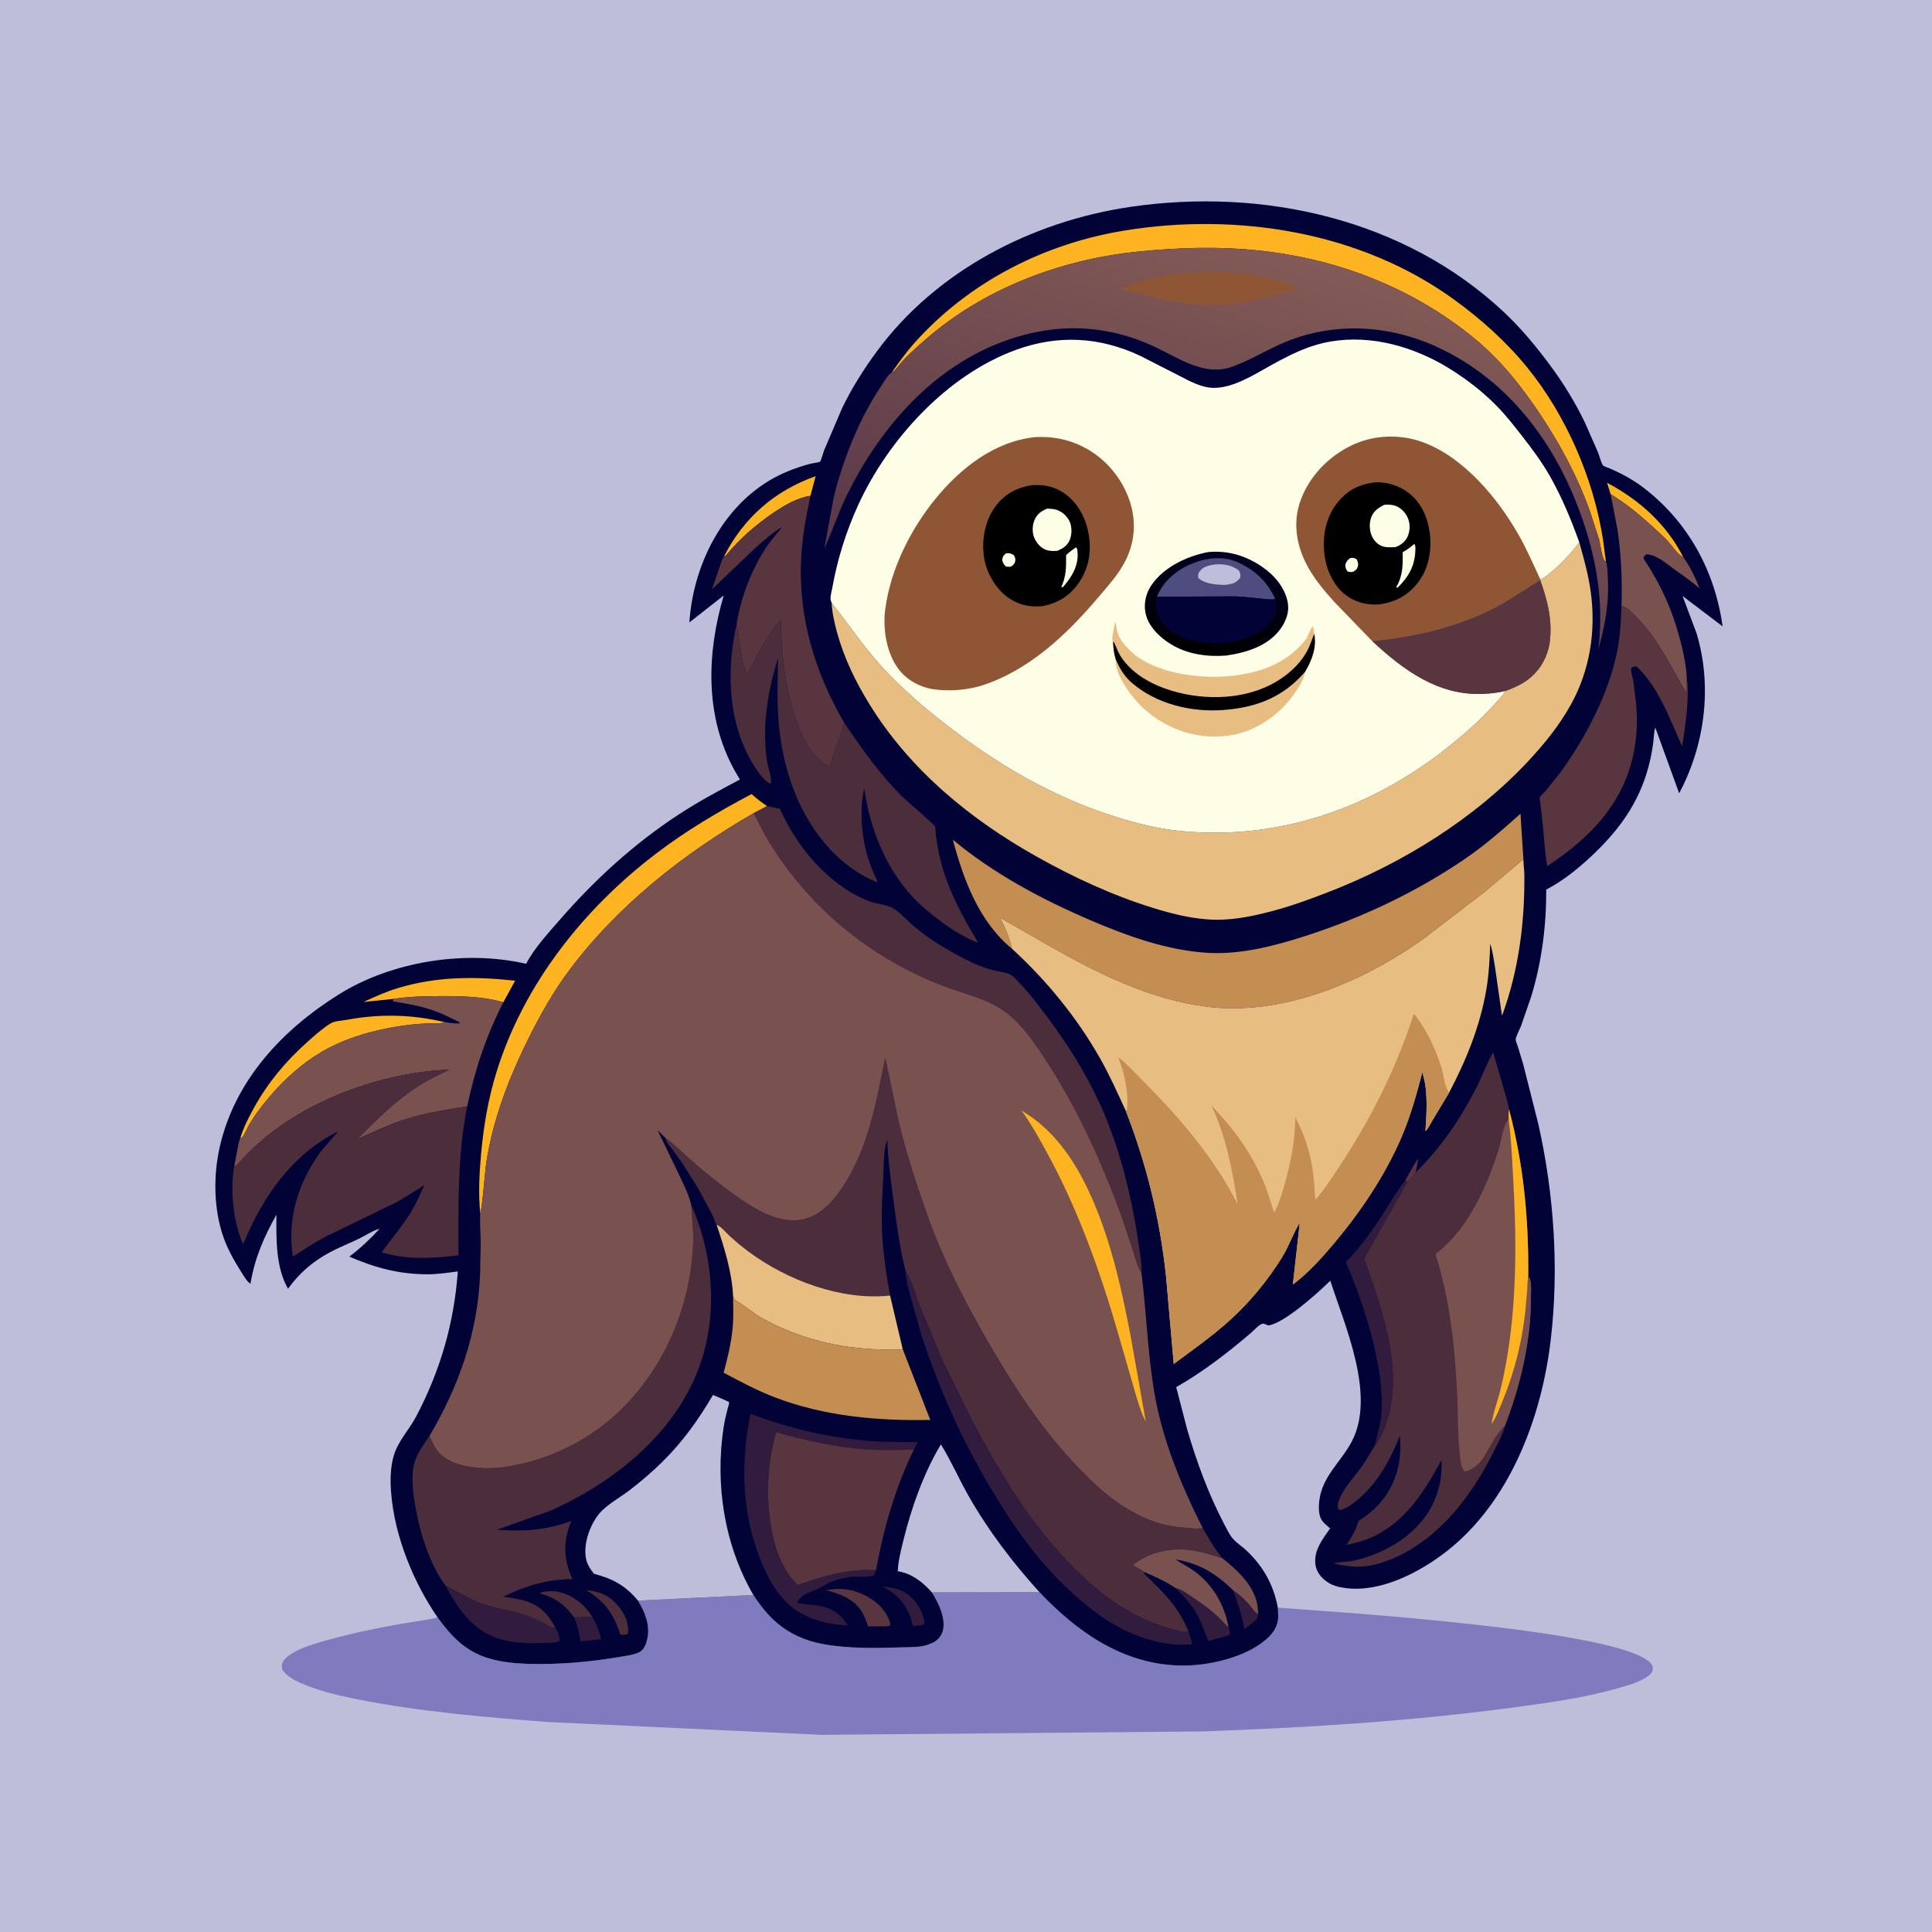 <svg version="1.1" xmlns="http://www.w3.org/2000/svg" style="display: block;" viewBox="0 0 2048 2048" width="1024" height="1024">
<defs>
	<linearGradient id="Gradient1" gradientUnits="userSpaceOnUse" x1="1265.79" y1="681.831" x2="1386.17" y2="274.237">
		<stop class="stop0" offset="0" stop-opacity="1" stop-color="rgb(89,56,72)"/>
		<stop class="stop1" offset="1" stop-opacity="1" stop-color="rgb(131,90,86)"/>
	</linearGradient>
	<linearGradient id="Gradient2" gradientUnits="userSpaceOnUse" x1="1278.79" y1="693.195" x2="1300.45" y2="586.686">
		<stop class="stop0" offset="0" stop-opacity="1" stop-color="rgb(0,0,0)"/>
		<stop class="stop1" offset="1" stop-opacity="1" stop-color="rgb(1,1,34)"/>
	</linearGradient>
</defs>
<path transform="translate(0,0)" fill="rgb(190,190,219)" d="M -0 -0 L 2048 0 L 2048 2048 L -0 2048 L -0 -0 z"/>
<path transform="translate(0,0)" fill="rgb(128,122,190)" d="M 1101.85 1687.75 C 1142.16 1730.27 1190.56 1764.22 1251.13 1765.54 C 1281.05 1766.19 1323.33 1756.7 1345.32 1734.89 C 1351.4 1728.85 1355.13 1721.45 1354.98 1712.84 L 1354.57 1704.18 C 1416.03 1708.71 1720.29 1727.91 1749.98 1763.31 C 1751.77 1765.45 1752.38 1767.34 1752.01 1770.11 C 1751.61 1773.14 1748.75 1775.51 1746.32 1777.22 C 1737.43 1783.45 1725.48 1786.6 1715.18 1789.55 C 1677.84 1800.26 1638.7 1805.42 1600.28 1810.51 C 1492.96 1824.74 1383.65 1831.5 1275.5 1835.37 L 870.5 1839.01 L 580.638 1825.39 C 513.456 1820.19 445.288 1814.49 379.138 1801.39 C 358.68 1797.34 337.663 1792.48 318.536 1783.98 C 311.385 1780.8 304.019 1776.87 299.554 1770.23 C 298.687 1768.95 298.668 1765.5 299.007 1764 C 300.433 1757.69 309.742 1752.15 315.189 1749.54 C 326.407 1744.16 339.062 1740.79 351.023 1737.49 C 375.544 1730.73 400.537 1725.67 425.58 1721.27 C 438.258 1719.04 451.433 1717.61 463.919 1714.59 C 478.526 1734.71 493.239 1750.31 517.562 1757.72 C 530.611 1761.7 544.401 1763.18 558 1763.68 C 590.402 1764.85 625.398 1761.83 657.317 1756.31 C 663.659 1755.21 673.032 1754.23 678.5 1750.9 C 683.042 1748.14 684.922 1742.55 686.071 1737.65 C 689.499 1723.05 683.752 1709.02 676.31 1696.74 L 798.608 1690.77 C 810.225 1708.54 822.82 1722.78 841.964 1732.62 C 851.296 1737.41 861.69 1740.79 872 1742.71 C 898.916 1747.72 928.897 1747.19 956.187 1746.25 C 964.696 1745.96 975.058 1746.41 983.147 1743.63 L 984.5 1743.13 L 989.056 1741.27 C 993.979 1738.78 998.176 1734.04 999.499 1728.62 C 1002.74 1715.3 994.837 1698.95 987.866 1688.04 L 1101.85 1687.75 z"/>
<path transform="translate(0,0)" fill="rgb(1,2,54)" d="M 463.919 1714.59 C 438.198 1677.37 418.32 1628.27 414.684 1583.12 C 413.612 1569.8 413.595 1555.86 417.441 1542.96 C 422.102 1527.31 433.758 1515.62 441.235 1501.39 C 466.721 1452.91 481.421 1402.41 485.289 1347.78 C 474.775 1349.16 464.156 1350.76 453.531 1350.79 C 423.572 1350.88 397.523 1343.91 370.32 1332.05 C 382.222 1323.07 392.13 1313.71 402.224 1302.77 L 401.296 1302.87 C 394.511 1304.78 386.663 1310.13 380.136 1313.27 C 369.99 1318.16 359.222 1322.35 349.346 1327.68 C 331.403 1337.38 317.246 1349.62 305.321 1366.12 C 292.162 1343.33 292.812 1313.01 293.045 1287.62 C 279.712 1311.41 269.91 1333.78 265.521 1360.82 C 261.586 1358.55 257.685 1351.4 255.261 1347.57 C 248.121 1336.3 241.315 1324.17 236.889 1311.55 C 226.406 1281.67 225.989 1246.21 233.016 1215.5 C 249.139 1145.03 299.127 1091.76 358.862 1054.31 C 415.214 1018.99 493.198 1006.73 557.748 1021.69 C 566.228 1005.22 581.105 989.162 593.264 975.187 C 630.412 932.493 671.734 894.655 719.195 863.561 C 740.289 849.742 762.071 838.118 784.316 826.318 L 778.259 815.929 C 746.96 758.541 749.209 692.184 767.213 631.158 L 730.772 659.815 C 735.036 594.366 770.806 527.072 832.878 500.56 C 841.53 496.864 850.94 493.618 860.073 491.349 C 861.314 491.04 868.601 490.054 869.159 489.535 C 870.414 488.369 872.797 479.343 873.587 477.303 L 892.732 432.499 C 902.925 411.479 915.325 391.774 929.138 372.951 C 992.189 287.029 1093.88 234.651 1198 219.342 C 1338.62 198.666 1488.61 231.833 1594.16 330.808 C 1612.35 347.864 1628.15 367.006 1643.01 386.977 C 1657.36 406.27 1669.81 426.542 1680.21 448.244 L 1694.12 479.886 C 1695.41 483.122 1697.25 490.927 1699.27 493.366 C 1700.1 494.377 1705.26 496.062 1706.68 496.676 C 1719.18 502.072 1730.88 508.384 1741.74 516.653 C 1789.36 552.896 1817.89 605.173 1826.03 663.984 L 1783.57 631.776 L 1798.22 670.731 C 1815.39 726.724 1807.49 789.426 1779.96 840.912 L 1754.7 771.237 C 1753.06 776.533 1753.11 783.132 1752.32 788.7 C 1750.77 799.657 1748.35 810.973 1744.94 821.5 C 1733.48 856.961 1712.74 883.534 1685.82 908.62 C 1671.94 921.555 1656 934.238 1639.09 942.981 C 1639.21 981.488 1634.3 1020.09 1622.94 1057 L 1612.26 1087.82 C 1610.91 1091.3 1606.9 1098.57 1606.7 1101.85 C 1606.59 1103.48 1608.32 1107.22 1608.87 1109 L 1614.52 1127.62 L 1630.75 1191.78 C 1647.33 1265.56 1652.67 1344.7 1643.91 1419.79 C 1634.31 1502.16 1600.91 1591.62 1533.77 1644.24 C 1505.38 1666.49 1463.62 1688.44 1426.3 1683.39 L 1424.5 1683.13 C 1417.84 1682.2 1412.02 1680.53 1406.45 1676.6 C 1400.57 1672.46 1395.86 1666.69 1394.6 1659.5 C 1391.92 1644.27 1401.8 1631.88 1409.95 1620.16 C 1406.14 1616.75 1401.24 1613.21 1399.55 1608.22 C 1397.74 1602.86 1397.81 1596.89 1398.43 1591.34 C 1401.41 1564.7 1421.71 1549.86 1433.21 1527.52 C 1458.39 1478.56 1425.82 1405.81 1410.16 1357.59 C 1396.9 1370.7 1361.08 1402.9 1344.5 1405.01 L 1339.5 1403.11 C 1336.04 1402.48 1329.25 1410.19 1326.57 1412.49 C 1302.12 1433.5 1274.86 1454.52 1246.82 1470.43 L 1258.41 1515.08 C 1268.33 1549.23 1281.07 1583.95 1297.64 1615.51 C 1300.36 1620.71 1303.42 1627.28 1307.39 1631.61 C 1311.56 1636.15 1317.07 1639.57 1321.55 1643.85 C 1339.42 1660.9 1349.96 1679.94 1354.57 1704.18 L 1354.98 1712.84 C 1355.13 1721.45 1351.4 1728.85 1345.32 1734.89 C 1323.33 1756.7 1281.05 1766.19 1251.13 1765.54 C 1190.56 1764.22 1142.16 1730.27 1101.85 1687.75 L 987.866 1688.04 C 994.837 1698.95 1002.74 1715.3 999.499 1728.62 C 998.176 1734.04 993.979 1738.78 989.056 1741.27 L 984.5 1743.13 L 983.147 1743.63 C 975.058 1746.41 964.696 1745.96 956.187 1746.25 C 928.897 1747.19 898.916 1747.72 872 1742.71 C 861.69 1740.79 851.296 1737.41 841.964 1732.62 C 822.82 1722.78 810.225 1708.54 798.608 1690.77 L 676.31 1696.74 C 683.752 1709.02 689.499 1723.05 686.071 1737.65 C 684.922 1742.55 683.042 1748.14 678.5 1750.9 C 673.032 1754.23 663.659 1755.21 657.317 1756.31 C 625.398 1761.83 590.402 1764.85 558 1763.68 C 544.401 1763.18 530.611 1761.7 517.562 1757.72 C 493.239 1750.31 478.526 1734.71 463.919 1714.59 z"/>
<path transform="translate(0,0)" fill="rgb(89,54,63)" d="M 1489.79 1251.24 C 1494.18 1243.2 1498 1235.4 1503.53 1228.02 L 1500.69 1242.93 C 1498.62 1246.65 1494.83 1250.15 1491.83 1253.16 L 1489.79 1251.24 z"/>
<path transform="translate(0,0)" fill="rgb(50,28,62)" d="M 1307.43 1685.95 C 1313.21 1689.61 1317.9 1694.28 1322.65 1699.15 C 1325.4 1701.97 1330.35 1709.96 1333.77 1710.85 L 1333.07 1715 C 1328.99 1719.99 1324.29 1723.1 1319.04 1726.73 C 1316.44 1712.1 1312.26 1699.92 1307.43 1685.95 z"/>
<path transform="translate(0,0)" fill="rgb(50,28,62)" d="M 627.818 1713.94 C 632.032 1720.97 635.442 1729.6 637.315 1737.6 L 615.5 1739.96 C 613.825 1731.15 612.25 1722.68 608.458 1714.48 L 627.818 1713.94 z"/>
<path transform="translate(0,0)" fill="rgb(50,28,62)" d="M 935.492 1681.59 L 946.206 1683.16 C 957.094 1685.1 966.298 1691.8 972.336 1700.93 C 976.061 1706.56 980.858 1715.04 979.5 1721.96 C 975.91 1723.27 971.652 1723.22 967.843 1723.57 L 965.16 1714.59 C 960.176 1699.55 949.315 1688.7 935.492 1681.59 z"/>
<path transform="translate(0,0)" fill="rgb(76,45,60)" d="M 620.869 1685.41 C 629.692 1686.45 637.392 1687.92 645 1692.96 C 653.684 1698.71 662.885 1710.29 664.956 1720.67 L 665.202 1722 C 665.926 1725.73 666.127 1728.28 665.5 1732.06 C 663.018 1733.1 660.074 1733.39 657.5 1732.59 C 650.678 1711.2 640.636 1696.71 620.869 1685.41 z"/>
<path transform="translate(0,0)" fill="rgb(76,45,60)" d="M 608.458 1714.48 C 600.298 1702.92 590.186 1694.58 576.472 1690.43 C 574.447 1689.81 573.87 1689.81 572.268 1688.36 C 578.281 1686.72 585.484 1686.07 591.636 1687.39 C 607.273 1690.75 619.413 1700.65 627.818 1713.94 L 608.458 1714.48 z"/>
<path transform="translate(0,0)" fill="rgb(254,179,32)" d="M 1707.32 523.816 L 1703.51 511.757 C 1737.9 529.961 1766.49 555.525 1784.34 590.635 C 1779.26 588.983 1771.48 577.311 1767.59 573.222 C 1762.53 567.903 1757.01 562.965 1751.59 558.015 C 1738.04 545.629 1723.05 533.272 1707.32 523.816 z"/>
<path transform="translate(0,0)" fill="rgb(50,28,62)" d="M 1245.94 1683.23 C 1252.32 1684.65 1257.69 1688.8 1263.07 1692.37 C 1275.9 1700.89 1288.87 1710.26 1298.98 1721.98 C 1300 1723.16 1301.02 1723.99 1302.31 1724.85 C 1303.19 1726.44 1303.36 1730.92 1303.66 1732.87 C 1296.34 1735.84 1288.33 1737.12 1280.79 1739.59 C 1276.32 1727.49 1272.1 1715.52 1264.85 1704.72 C 1259.48 1696.72 1252.66 1690.07 1245.94 1683.23 z"/>
<path transform="translate(0,0)" fill="rgb(89,54,63)" d="M 885.109 1684.42 C 892.471 1684.1 899.979 1684.78 907 1687.09 C 920.883 1691.66 934.437 1700.55 941.059 1713.98 C 942.569 1717.05 944.356 1720.19 943.257 1723.5 L 938.25 1723.97 L 920.235 1724.08 C 918.575 1718.98 916.581 1713.39 913.789 1708.8 C 905.394 1695 890.384 1689.44 875.572 1685.65 L 885.109 1684.42 z"/>
<path transform="translate(0,0)" fill="rgb(254,179,32)" d="M 767.577 589.614 C 788.615 548.446 821.218 520.25 864.593 504.749 L 859.146 525.507 C 845.036 527.836 832.212 535.235 820.5 543.144 C 801.889 555.712 783.351 571.637 769.216 589.23 L 767.577 589.614 z"/>
<path transform="translate(0,0)" fill="rgb(254,179,32)" d="M 416.718 1058.93 L 385.286 1062.16 C 397.189 1056.63 408.88 1051.34 421.477 1047.51 C 462.927 1034.92 503.533 1034.98 546.056 1039.57 L 533.551 1062.48 C 512.011 1056.26 489.541 1055.82 467.318 1055.89 C 450.397 1055.94 433.473 1056.3 416.718 1058.93 z"/>
<path transform="translate(0,0)" fill="rgb(50,28,62)" d="M 472.326 1680.91 L 473.378 1681.41 C 484.934 1686.88 495.354 1693.8 507.402 1698.57 C 525.006 1705.52 543.746 1706.84 561.216 1713.69 C 566.816 1715.89 572.387 1718.31 577.706 1721.12 C 581.187 1722.97 584.821 1726.26 588.913 1725.77 C 591.924 1730.01 592.818 1734.41 593.262 1739.5 L 592.254 1740.05 C 588.538 1741.6 582.934 1741.27 578.925 1741.47 C 562.067 1742.28 544.74 1742.2 528.5 1737 C 501.077 1728.21 485.137 1705.2 472.326 1680.91 z"/>
<path transform="translate(0,0)" fill="rgb(254,179,32)" d="M 254.674 1206.67 C 257.889 1195.5 263.566 1184.59 269.168 1174.44 C 283.998 1147.59 303.033 1124.78 325.898 1104.45 C 333.636 1097.57 341.772 1090.18 350.609 1084.78 C 354.68 1082.3 362.437 1081.99 367.193 1081.11 C 402.542 1074.56 435.794 1075.24 470.854 1083.39 L 469.62 1083.95 C 466.697 1085.18 462.223 1084.56 459.038 1084.59 L 443.116 1085.43 C 408.797 1088.53 371.605 1097.21 341.607 1114.64 C 320.447 1126.94 301.564 1144 285.718 1162.59 C 277.904 1171.76 270.529 1181.41 264.319 1191.75 C 262.524 1194.73 258.789 1203.89 256.481 1205.81 C 255.968 1206.24 255.277 1206.38 254.674 1206.67 z"/>
<path transform="translate(0,0)" fill="rgb(50,28,62)" d="M 1489.79 1251.24 L 1491.83 1253.16 L 1446.06 1334.18 C 1466.35 1390.76 1491.94 1461.71 1464.91 1520.21 C 1462.78 1524.83 1461.09 1528.69 1457.38 1532.3 L 1462.35 1512 C 1473.13 1464.4 1446.04 1382.06 1426.68 1338.01 C 1439.73 1324.37 1451.58 1308.77 1461.97 1293 C 1471.12 1279.12 1479.46 1264.24 1489.79 1251.24 z"/>
<path transform="translate(0,0)" fill="rgb(121,82,80)" d="M 1213.2 1666.5 L 1200.61 1659.04 C 1204.91 1655.79 1208.95 1653.19 1213.75 1650.71 C 1227.88 1643.41 1244.83 1641.18 1260.5 1642.95 C 1272.77 1644.34 1284.15 1647.85 1295.78 1651.84 C 1311.8 1664.27 1330.4 1681.83 1333.18 1703.07 L 1333.77 1710.85 C 1330.35 1709.96 1325.4 1701.97 1322.65 1699.15 C 1317.9 1694.28 1313.21 1689.61 1307.43 1685.95 C 1288.96 1668.11 1271.78 1657.31 1246.16 1653.04 C 1252.79 1657.65 1260.16 1661.11 1266.6 1665.89 C 1285.99 1680.29 1298.02 1701.4 1302.31 1724.85 C 1301.02 1723.99 1300 1723.16 1298.98 1721.98 C 1288.87 1710.26 1275.9 1700.89 1263.07 1692.37 C 1257.69 1688.8 1252.32 1684.65 1245.94 1683.23 C 1235.71 1676.42 1224.47 1671.31 1213.2 1666.5 z"/>
<path transform="translate(0,0)" fill="rgb(121,82,80)" d="M 1707.32 523.816 C 1723.05 533.272 1738.04 545.629 1751.59 558.015 C 1757.01 562.965 1762.53 567.903 1767.59 573.222 C 1771.48 577.311 1779.26 588.983 1784.34 590.635 C 1791.57 600.417 1797.07 612.412 1801.65 623.682 C 1793.13 616.292 1784.01 610.041 1774.85 603.5 C 1766.27 597.364 1756.43 588.218 1745.49 587.5 C 1743.18 589.275 1742.6 589.168 1742.16 592 C 1760.4 619.336 1772.61 646.282 1780.97 677.987 C 1784.57 691.608 1787.76 706.49 1788.08 720.615 L 1787.93 735.323 C 1771.48 707.283 1758.32 678.287 1735.21 654.587 C 1730.38 649.632 1725.59 644.285 1718.87 642.074 C 1719.73 614.565 1718.54 587.966 1714.49 560.707 L 1707.32 523.816 z"/>
<path transform="translate(0,0)" fill="rgb(50,28,62)" d="M 928.545 1664.48 L 926.784 1669.5 C 922.668 1672.47 906.808 1670.68 900.965 1671.63 C 890.344 1673.34 881.116 1675.73 871.944 1681.67 C 868.225 1684.08 864.377 1685.35 860.251 1686.88 C 854.805 1688.9 847.952 1692.48 845.476 1698 L 846.5 1699.78 L 865.932 1701.67 C 882.042 1704.6 889.742 1709.67 898.823 1723.2 C 877.81 1721.41 862.111 1718.53 844 1706.93 C 834.814 1701.05 827.132 1691.89 821.098 1682.87 C 812.99 1670.75 807.138 1656.86 802.355 1643.13 C 785.962 1596.06 785.901 1547.25 795.458 1498.72 C 837.217 1514.22 879.525 1524.52 924.075 1527.68 C 940.235 1528.82 956.698 1528.46 972.911 1528.68 L 968.747 1536.7 C 951.991 1537.03 935.177 1537.58 918.443 1536.39 C 885.593 1534.04 854.385 1527.11 822.776 1518.26 C 813.71 1550.56 811.802 1582.61 816.969 1615.81 C 819.42 1631.57 823.335 1647.09 831.243 1661.09 C 835.317 1668.3 839.616 1674.25 845.524 1680.07 C 871.841 1671.08 900.375 1662.25 928.545 1664.48 z"/>
<path transform="translate(0,0)" fill="rgb(50,28,62)" d="M 959.804 1346.8 L 960.386 1347.71 C 966.901 1358.25 970.426 1372.49 974.969 1384.16 L 999.322 1442.56 L 1030.04 1504.59 C 1059.98 1562.22 1094.82 1619.2 1141.44 1664.98 C 1171.57 1694.58 1204.6 1717.68 1246.18 1727.85 C 1249.96 1728.77 1256.28 1731.25 1259.79 1729.16 L 1264.02 1742.99 C 1255.66 1743.73 1246.96 1743.73 1238.63 1742.51 C 1197.54 1736.54 1165.32 1715.06 1135.31 1687.4 C 1100.52 1655.33 1074.65 1618.75 1050.64 1578.34 C 1020.1 1526.97 996.574 1474.83 977.666 1418.2 L 964.972 1373.67 C 962.784 1364.82 960.194 1355.93 959.804 1346.8 z"/>
<path transform="translate(0,0)" fill="rgb(254,179,32)" d="M 509.064 1286.03 C 506.986 1265.45 508.079 1244.33 509.931 1223.77 C 512.623 1193.88 517.426 1165.06 526.329 1136.35 C 555.222 1043.16 618.855 963.076 695.933 904.5 C 727.715 880.347 761.5 860.297 796.76 841.749 C 801.996 846.541 807.23 850.57 813.166 854.46 L 798.897 861.989 C 724.311 904.956 653.884 960.475 602.352 1030.02 C 586.043 1052.03 572.555 1076.13 560.36 1100.61 C 545.207 1131.03 532.206 1162.28 523.373 1195.16 C 519.96 1207.86 517.32 1220.54 515.332 1233.54 C 514.286 1240.38 510.944 1283.38 509.064 1286.03 z"/>
<path transform="translate(0,0)" fill="rgb(190,190,219)" d="M 987.866 1688.04 C 978.488 1677.5 967.325 1668.5 953.099 1665.81 L 951.703 1665.57 C 952.119 1654.54 955.097 1643.19 957.71 1632.5 C 966.088 1598.22 979.226 1561.43 997.388 1531.08 C 1008.22 1548.49 1016.64 1568.07 1026.86 1585.99 C 1047.88 1622.84 1073.45 1656.32 1101.85 1687.75 L 987.866 1688.04 z"/>
<path transform="translate(0,0)" fill="rgb(89,54,63)" d="M 767.577 589.614 L 769.216 589.23 C 783.351 571.637 801.889 555.712 820.5 543.144 C 832.212 535.235 845.036 527.836 859.146 525.507 C 854.477 547.42 850.401 569.016 849.249 591.457 C 846.027 654.242 863.681 712.608 895.136 766.583 L 879.391 813.253 L 876 811.073 C 873.898 809.727 871.906 808.396 870.055 806.702 C 855.772 793.633 848.629 777.279 842.633 759.296 C 831.318 725.358 828.831 692.974 827.458 657.465 C 811.964 674.696 802.928 695.201 791.698 715.117 C 784.73 697.07 784.592 680.291 780.803 661.717 C 785.532 632.823 796.277 604.369 812.458 579.905 C 817.4 572.433 823.61 565.537 829.258 558.578 C 818.822 564.506 809.578 572.928 800.626 580.854 L 754.909 624.5 L 764.884 594.84 C 765.614 592.812 766.251 591.333 767.577 589.614 z"/>
<path transform="translate(0,0)" fill="rgb(89,54,63)" d="M 1718.87 642.074 C 1725.59 644.285 1730.38 649.632 1735.21 654.587 C 1758.32 678.287 1771.48 707.283 1787.93 735.323 L 1788.08 720.615 C 1789.43 725.992 1789.02 731.812 1788.96 737.338 C 1788.74 755.336 1785.87 773.25 1783.11 790.997 C 1769.87 762.074 1758.69 728.922 1734.85 706.5 C 1731.82 706.254 1731.78 706.415 1729.21 708.104 C 1728.43 711.941 1730.53 717.304 1731.22 721.225 L 1734.2 744.125 C 1735.92 761.744 1735.39 780.13 1731.92 797.5 C 1720.99 852.173 1685.02 888.532 1640.13 918.123 C 1637.18 901.071 1636.64 883.527 1634.57 866.329 L 1632.69 850.537 C 1632.58 849.591 1631.87 846.397 1632.1 845.514 C 1632.42 844.248 1637.02 839.958 1638.08 838.759 L 1653.66 819.444 C 1680.73 782.248 1705.72 734.706 1714.5 689.278 C 1717.53 673.617 1718.24 657.962 1718.87 642.074 z"/>
<path transform="translate(0,0)" fill="rgb(196,141,81)" d="M 777.103 1373.87 C 778.047 1376.46 777.723 1377.23 780.185 1378.66 C 790.158 1384.45 798.835 1392.39 809 1397.96 C 847.295 1418.95 889.355 1429.35 932.959 1430.4 C 940.66 1430.59 949.263 1431.35 956.862 1430.02 L 986.127 1505.17 C 930.434 1506.39 873.4 1501.27 821 1481.11 C 802.185 1473.86 784.799 1464.56 767.068 1455.09 C 771.395 1439.34 775.102 1423.82 776.623 1407.5 C 777.661 1396.37 777.252 1385.04 777.103 1373.87 z"/>
<path transform="translate(0,0)" fill="rgb(254,179,32)" d="M 945.209 394.842 C 953.161 383.769 960.941 372.864 970.073 362.718 C 1027.87 298.508 1107.03 258.242 1192.01 244.392 C 1311.16 224.972 1441.98 245.456 1541.23 317.446 C 1569.81 338.18 1596.35 361.84 1618.7 389.257 C 1660.11 440.036 1689.21 507.283 1699.25 571.917 L 1702.27 594.858 L 1701.57 595.455 C 1697.99 591.563 1696.63 577.526 1694.97 571.5 L 1685.48 542.253 C 1671.87 504.197 1652.84 468.9 1630.19 435.519 C 1610.56 406.601 1589.41 380.375 1562.25 358.178 C 1500.47 307.687 1425.71 277.405 1346.69 267.006 C 1299.3 260.769 1250.94 261.954 1203.5 267.023 C 1122.69 275.657 1041.91 306.488 980.5 360.435 C 970.395 369.312 959.198 378.977 950.935 389.629 C 949.346 391.677 948.074 392.895 945.951 394.347 L 945.209 394.842 z"/>
<path transform="translate(0,0)" fill="rgb(89,54,63)" d="M 928.545 1664.48 C 900.375 1662.25 871.841 1671.08 845.524 1680.07 C 839.616 1674.25 835.317 1668.3 831.243 1661.09 C 823.335 1647.09 819.42 1631.57 816.969 1615.81 C 811.802 1582.61 813.71 1550.56 822.776 1518.26 C 854.385 1527.11 885.593 1534.04 918.443 1536.39 C 935.177 1537.58 951.991 1537.03 968.747 1536.7 C 948.786 1577.4 936.779 1620.07 928.545 1664.48 z"/>
<path transform="translate(0,0)" fill="rgb(121,82,80)" d="M 416.718 1058.93 C 433.473 1056.3 450.397 1055.94 467.318 1055.89 C 489.541 1055.82 512.011 1056.26 533.551 1062.48 C 515.659 1097.19 503.217 1134.53 495.274 1172.73 C 472.034 1176.56 448.929 1180.08 426.5 1187.52 C 410.151 1192.95 394.83 1200.44 379.1 1207.34 C 398.989 1186.74 419.716 1166.39 444 1150.92 C 454.245 1144.4 465.36 1139.25 476.195 1133.8 C 399.302 1136.99 309.997 1170.86 257.388 1228.17 L 249.492 1236.65 L 248.477 1235.31 L 252.61 1213.6 C 253.028 1210.96 253.608 1209.1 254.674 1206.67 C 255.277 1206.38 255.968 1206.24 256.481 1205.81 C 258.789 1203.89 262.524 1194.73 264.319 1191.75 C 270.529 1181.41 277.904 1171.76 285.718 1162.59 C 301.564 1144 320.447 1126.94 341.607 1114.64 C 371.605 1097.21 408.797 1088.53 443.116 1085.43 L 459.038 1084.59 C 462.223 1084.56 466.697 1085.18 469.62 1083.95 L 470.854 1083.39 C 476.532 1084.34 481.72 1085.2 487.5 1084.77 L 486.925 1083.5 C 477.996 1079.14 469.077 1074.52 459.679 1071.24 C 445.703 1066.36 431.089 1063.81 416.5 1061.52 L 416.718 1058.93 z"/>
<path transform="translate(0,0)" fill="rgb(76,45,60)" d="M 813.166 854.46 L 814.043 854.729 L 826.76 857.413 C 844.81 898.277 878.759 938.838 921.324 955.37 C 928.825 958.284 939.45 958.675 946.147 962.459 C 953.689 966.721 961.779 975.963 968.604 981.772 C 978.432 990.137 989.234 997.596 1000.33 1004.17 C 1015.38 1013.09 1031.67 1022.01 1048.38 1027.34 C 1055.28 1029.54 1064.09 1029.93 1070.48 1032.79 C 1074.42 1034.55 1079.39 1040.75 1082.47 1043.96 C 1093.23 1055.18 1102.43 1067.77 1111.7 1080.21 C 1133.17 1109.03 1151.63 1138.74 1166.52 1171.5 C 1187.35 1217.3 1199.83 1269.49 1207.01 1319.16 C 1208.43 1328.93 1210.58 1339.83 1210.05 1349.69 C 1205.34 1342.24 1203.31 1332.99 1200.67 1324.62 L 1188.52 1288.47 C 1167.74 1231.7 1142.93 1176.81 1110.04 1126 C 1098.61 1108.36 1085.94 1089.16 1069.61 1075.7 C 1048.88 1058.62 1021.9 1053.9 997.34 1044.18 C 921.274 1014.09 859.162 963.128 815.926 893.62 C 809.626 883.492 804.509 872.513 798.897 861.989 L 813.166 854.46 z"/>
<path transform="translate(0,0)" fill="rgb(190,190,219)" d="M 676.31 1696.74 C 662.976 1680.68 649.679 1673.59 629.768 1668.33 C 626.134 1663.95 622.921 1659.19 621.5 1653.59 C 617.277 1636.97 626.364 1612.38 638.77 1600.73 C 647.305 1592.72 658.018 1586.83 667.323 1579.73 C 679.505 1570.44 691.347 1560.26 702.251 1549.49 C 723.948 1528.06 740.416 1504.88 755.813 1478.7 C 757.75 1479.48 772.671 1485.84 772.825 1486.34 C 773.224 1487.64 771.657 1492 771.303 1493.37 C 769.636 1499.84 768.068 1506.37 767.066 1512.99 C 757.869 1573.7 767.68 1637.41 798.608 1690.77 L 676.31 1696.74 z"/>
<path transform="translate(0,0)" fill="rgb(76,45,60)" d="M 780.803 661.717 C 784.592 680.291 784.73 697.07 791.698 715.117 C 802.928 695.201 811.964 674.696 827.458 657.465 C 828.831 692.974 831.318 725.358 842.633 759.296 C 848.629 777.279 855.772 793.633 870.055 806.702 C 871.906 808.396 873.898 809.727 876 811.073 L 879.391 813.253 L 895.136 766.583 C 913.651 793.492 932.149 820.306 955.411 843.421 C 960.015 847.996 990.425 874.348 990.892 875.502 C 991.841 877.852 991.749 882.84 992.108 885.5 C 993.191 893.511 994.479 901.555 996.363 909.42 C 1004.36 942.806 1019.39 969.999 1036.82 999.159 C 1032.96 998.451 1029.01 996.169 1025.49 994.406 C 1015.9 989.6 1006.9 983.883 998.312 977.459 C 987.274 969.202 975.347 959.636 966.095 949.352 C 937.873 917.98 922.128 877.43 916.175 836.047 C 910.67 858.156 913.399 887.126 919.977 909 C 921.97 915.625 924.558 921.914 927.324 928.242 C 928.102 930.024 930.166 933.484 929.912 935.27 C 911.385 927.948 894.489 915.66 880.792 901.178 C 847.071 865.521 830.146 816.646 825.66 768.467 C 823.466 744.903 824.3 721.399 824.84 697.798 C 815.832 724.434 810.072 757.439 811.18 785.557 C 811.453 792.487 812.041 799.631 813.008 806.5 C 813.834 812.376 818.727 826.092 817 830.749 C 810.427 829.044 802.621 816.873 799.056 811.178 C 771.44 767.064 769.762 711.07 780.803 661.717 z"/>
<path transform="translate(0,0)" fill="rgb(76,45,60)" d="M 248.477 1235.31 L 249.492 1236.65 L 257.388 1228.17 C 309.997 1170.86 399.302 1136.99 476.195 1133.8 C 465.36 1139.25 454.245 1144.4 444 1150.92 C 419.716 1166.39 398.989 1186.74 379.1 1207.34 C 394.83 1200.44 410.151 1192.95 426.5 1187.52 C 448.929 1180.08 472.034 1176.56 495.274 1172.73 C 484.875 1224.37 485.937 1278.31 485.96 1330.76 C 459.362 1333.87 430.527 1335.71 404.642 1327.46 C 414.866 1313.1 426.739 1299.58 435.873 1284.5 C 441.27 1275.59 445.593 1265.83 449.709 1256.27 C 439.777 1262.53 430.042 1269.07 419.71 1274.68 L 345 1310.99 C 332.824 1317.32 321.959 1324.71 310.478 1332.17 C 304.107 1291.36 316.252 1253.34 340.225 1220.34 L 358.526 1199.26 C 309.012 1223.94 278.238 1269.08 257.77 1318.98 C 246.973 1295.12 243.891 1261.12 248.295 1235.4 L 248.477 1235.31 z"/>
<path transform="translate(0,0)" fill="rgb(76,45,60)" d="M 732.804 1277.51 C 756.726 1331.34 761.429 1396.13 740.279 1451.51 C 713.658 1521.21 649.724 1572.01 583.254 1601.48 L 526.823 1621.56 C 555.062 1623.66 578.781 1622.19 605.593 1612.3 C 596.925 1633.52 597.07 1651.9 606.333 1673.05 L 606.695 1673.82 C 579.575 1674.32 557.774 1680.73 533.364 1692.64 C 551.11 1694.68 569.023 1697.88 580.656 1712.96 C 583.756 1716.98 586.625 1721.24 588.913 1725.77 C 584.821 1726.26 581.187 1722.97 577.706 1721.12 C 572.387 1718.31 566.816 1715.89 561.216 1713.69 C 543.746 1706.84 525.006 1705.52 507.402 1698.57 C 495.354 1693.8 484.934 1686.88 473.378 1681.41 L 472.326 1680.91 C 455.364 1657.85 445.153 1624.96 440.316 1597 C 437.78 1582.34 435.13 1563.58 439.802 1549.09 C 442.917 1539.44 449.484 1530.4 455.258 1522.17 C 458.936 1530.64 462.139 1538.04 469.714 1543.91 C 485.571 1556.2 513.321 1557.87 532.604 1555.36 C 583.691 1548.72 632.006 1523.52 666.864 1485.5 C 708.829 1439.73 732.447 1379.53 734.804 1317.54 C 735.323 1303.87 733.341 1291.03 732.804 1277.51 z"/>
<path transform="translate(0,0)" fill="rgb(196,141,81)" d="M 1072.65 1005.61 C 1037.81 977.104 1021.27 932.405 1010.06 890.159 C 1053.25 926.16 1104.22 953.312 1155.67 975.38 C 1195.05 992.272 1237.97 1007.7 1281.08 1010.1 C 1315.89 1012.03 1352.66 1002.33 1385.49 991.641 C 1444.82 972.313 1501.75 945.433 1553.3 910.182 C 1574.05 895.993 1593.01 879.31 1611.77 862.626 L 1615.87 926.324 L 1614.7 911.017 L 1573.5 945.677 L 1509.63 994.631 C 1445.26 1040.85 1359.2 1077.52 1278.61 1067.05 C 1218.97 1059.3 1164.8 1032.37 1113 1003.08 L 1059.95 972.754 C 1065.76 983.715 1069.9 993.461 1072.65 1005.61 z"/>
<path transform="translate(0,0)" fill="url(#Gradient1)" d="M 945.209 394.842 L 945.951 394.347 C 948.074 392.895 949.346 391.677 950.935 389.629 C 959.198 378.977 970.395 369.312 980.5 360.435 C 1041.91 306.488 1122.69 275.657 1203.5 267.023 C 1250.94 261.954 1299.3 260.769 1346.69 267.006 C 1425.71 277.405 1500.47 307.687 1562.25 358.178 C 1589.41 380.375 1610.56 406.601 1630.19 435.519 C 1652.84 468.9 1671.87 504.197 1685.48 542.253 L 1694.97 571.5 C 1696.63 577.526 1697.99 591.563 1701.57 595.455 L 1702.27 594.858 C 1704.08 599.556 1703.94 605.676 1704.26 610.684 C 1706 637.688 1701.61 662.769 1694.21 688.549 C 1700.52 639.403 1692.51 592.421 1675.9 545.934 C 1648.68 469.782 1599.46 403.503 1524.99 368.565 C 1473.23 344.285 1414.54 340.74 1361.5 362.971 C 1342.47 370.946 1325.01 382.104 1305.5 388.942 C 1276.69 399.035 1249.96 379.872 1224.72 367.968 C 1172.68 343.431 1119.32 341.843 1065.4 361.302 C 988.848 388.931 933.299 453.006 897.943 524.387 C 888.735 542.978 882.548 562.787 873.787 581.447 L 883.996 526.188 C 894.174 485.445 911.322 442.724 934.973 407.853 C 937.651 403.904 941.153 397.267 945.209 394.842 z"/>
<path transform="translate(0,0)" fill="rgb(143,86,53)" d="M 1276.73 288.473 C 1310.87 287.187 1345.2 291.681 1376.52 305.647 L 1376.12 306.151 C 1346.42 314.009 1319.85 322.169 1288.82 323.896 C 1253.92 323.25 1220.69 314.567 1186.98 306.442 C 1216.1 293.341 1245.15 289.987 1276.73 288.473 z"/>
<path transform="translate(0,0)" fill="rgb(76,45,60)" d="M 1500.69 1242.93 C 1528.28 1215.34 1548.49 1185.75 1566.03 1150.93 C 1571.83 1139.4 1576.31 1126.56 1582.8 1115.51 L 1593.83 1153.63 C 1595.9 1160.93 1598.43 1168.36 1599.64 1175.86 C 1615.22 1234.99 1620.64 1293.2 1619.97 1354.27 L 1621.76 1355 L 1622.01 1356.79 L 1622.29 1357.72 C 1623.53 1362.62 1622.81 1369.65 1622.85 1374.79 C 1623.21 1420.53 1611.66 1469.35 1595.11 1511.75 C 1592.83 1520.9 1587.91 1529.56 1583.76 1538 C 1564.09 1578.1 1535.21 1618.3 1496.39 1641.84 C 1484.01 1649.35 1471.7 1654.83 1457.68 1658.47 C 1442.65 1662.37 1428.89 1660.95 1414.04 1657.36 C 1420.87 1655.3 1428 1655.89 1435 1654.34 C 1465.33 1647.63 1495.87 1630.65 1513.27 1604.18 C 1518.75 1595.84 1522.42 1587.05 1525.11 1577.5 L 1525.57 1575.92 C 1528.05 1567.02 1528.21 1556.75 1528.13 1547.53 C 1508.15 1584.68 1484.76 1621.15 1441.81 1634.14 L 1427.55 1637.77 C 1431.02 1632.15 1434.51 1626.31 1437.3 1620.33 C 1438.38 1617.99 1439.21 1614.02 1440.64 1612.1 C 1441.68 1610.7 1444.9 1609.11 1446.47 1607.98 C 1450.14 1605.34 1453.63 1602.53 1456.93 1599.44 C 1478.46 1579.24 1486.76 1551.05 1483.94 1522.1 C 1474.15 1545.66 1463.69 1566.52 1445.09 1584.45 C 1439.27 1590.07 1432.12 1596.28 1424.58 1599.42 C 1422.01 1600.49 1421.52 1600.95 1418.89 1600.1 C 1417.26 1596.33 1418.3 1592.76 1419.8 1589.13 C 1425.09 1576.31 1435.65 1565.68 1443.6 1554.44 C 1448.64 1547.3 1452.87 1539.77 1457.38 1532.3 C 1461.09 1528.69 1462.78 1524.83 1464.91 1520.21 C 1491.94 1461.71 1466.35 1390.76 1446.06 1334.18 L 1491.83 1253.16 C 1494.83 1250.15 1498.62 1246.65 1500.69 1242.93 z"/>
<path transform="translate(0,0)" fill="rgb(121,82,80)" d="M 1599.64 1175.86 C 1615.22 1234.99 1620.64 1293.2 1619.97 1354.27 L 1621.76 1355 L 1622.01 1356.79 L 1622.29 1357.72 C 1623.53 1362.62 1622.81 1369.65 1622.85 1374.79 C 1623.21 1420.53 1611.66 1469.35 1595.11 1511.75 C 1586.93 1518.43 1580.46 1531.87 1574.96 1541 L 1571.77 1546.14 C 1567.58 1552.36 1560.45 1558.41 1553 1559.82 C 1550.04 1557.93 1549 1553.26 1548.5 1549.89 C 1545.14 1527.17 1545.85 1503.61 1544.8 1480.69 C 1542.53 1430.99 1537.23 1377.5 1521.82 1330.04 C 1522.85 1328.42 1522.35 1328.92 1523.67 1327.82 C 1534.41 1318.88 1544.66 1308.27 1552.51 1296.67 C 1568.79 1272.61 1579.88 1246.53 1588.52 1218.89 C 1590.96 1211.05 1593.35 1191.66 1599.24 1186.75 C 1598.87 1183.06 1599.28 1179.54 1599.64 1175.86 z"/>
<path transform="translate(0,0)" fill="rgb(254,179,32)" d="M 1599.64 1175.86 C 1615.22 1234.99 1620.64 1293.2 1619.97 1354.27 C 1618.96 1358.49 1619.18 1363.17 1618.91 1367.5 L 1616.71 1391.87 C 1612.95 1423.91 1605.53 1453.68 1593.4 1483.57 C 1589.88 1492.24 1586.33 1501.93 1581.08 1509.7 C 1582.6 1498.51 1587 1486.92 1589.86 1475.92 C 1593.53 1461.83 1596.22 1447.37 1598.5 1432.99 C 1608.03 1372.89 1607.45 1309.62 1604.03 1249 C 1602.86 1228.27 1602 1207.35 1599.24 1186.75 C 1598.87 1183.06 1599.28 1179.54 1599.64 1175.86 z"/>
<path transform="translate(0,0)" fill="rgb(76,45,60)" d="M 705.206 1206.13 C 715.275 1213.37 724.067 1222.31 733.351 1230.5 C 747.967 1243.4 763.089 1255.55 779 1266.82 C 799.086 1281.03 824.324 1297.44 850.071 1292.84 C 868.789 1289.5 883.109 1273.62 893.158 1258.47 C 920.431 1217.37 928.66 1168.53 938.441 1121.23 L 952.423 1188.13 C 960.469 1221.82 971.435 1255.46 983.035 1288.1 C 999.151 1333.44 1020.9 1376.24 1044.78 1417.91 C 1073.52 1468.08 1104.94 1516.91 1145.61 1558.35 C 1159.81 1572.83 1174.72 1586.94 1192.08 1597.59 C 1214.01 1611.04 1231.4 1617.67 1257.06 1619.49 C 1262.49 1619.87 1269.56 1620.98 1274.85 1619.75 C 1281.41 1630.84 1287.5 1641.9 1295.78 1651.84 C 1284.15 1647.85 1272.77 1644.34 1260.5 1642.95 C 1244.83 1641.18 1227.88 1643.41 1213.75 1650.71 C 1208.95 1653.19 1204.91 1655.79 1200.61 1659.04 L 1213.2 1666.5 L 1212.76 1668.15 C 1232.76 1687.48 1249.11 1702.87 1259.79 1729.16 C 1256.28 1731.25 1249.96 1728.77 1246.18 1727.85 C 1204.6 1717.68 1171.57 1694.58 1141.44 1664.98 C 1094.82 1619.2 1059.98 1562.22 1030.04 1504.59 L 999.322 1442.56 L 974.969 1384.16 C 970.426 1372.49 966.901 1358.25 960.386 1347.71 L 959.804 1346.8 C 954.08 1324.14 951.04 1301.62 947.965 1278.5 C 944.833 1254.94 941.372 1231.58 940.532 1207.79 C 936.478 1219.08 937.009 1232.38 936.395 1244.28 C 935.33 1264.92 934.108 1285.56 935.037 1306.24 C 936.048 1328.72 939.554 1351.25 943.483 1373.38 L 956.862 1430.02 C 949.263 1431.35 940.66 1430.59 932.959 1430.4 C 889.355 1429.35 847.295 1418.95 809 1397.96 C 798.835 1392.39 790.158 1384.45 780.185 1378.66 C 777.723 1377.23 778.047 1376.46 777.103 1373.87 C 776.107 1349.06 767.624 1321.73 759.658 1298.35 C 757.899 1295.96 756.751 1291.22 755.362 1288.35 L 740.529 1260.51 L 723.054 1232.73 L 712.836 1218.5 C 709.555 1214.25 706.557 1211.55 705.206 1206.13 z"/>
<path transform="translate(0,0)" fill="rgb(231,189,130)" d="M 759.658 1298.35 L 760.694 1298.78 C 765.117 1301.1 769.384 1306.42 773.08 1309.85 C 779.544 1315.85 786.423 1321.57 793.5 1326.82 C 834.432 1357.2 891.809 1378.85 943.483 1373.38 L 956.862 1430.02 C 949.263 1431.35 940.66 1430.59 932.959 1430.4 C 889.355 1429.35 847.295 1418.95 809 1397.96 C 798.835 1392.39 790.158 1384.45 780.185 1378.66 C 777.723 1377.23 778.047 1376.46 777.103 1373.87 C 776.107 1349.06 767.624 1321.73 759.658 1298.35 z"/>
<path transform="translate(0,0)" fill="rgb(231,189,130)" d="M 1632.87 614.394 C 1637.1 612.635 1640.34 609.637 1643.86 606.788 C 1655.3 597.519 1665.22 586.549 1674.08 574.823 C 1679.01 592.063 1683.76 609.395 1686.23 627.191 C 1691.93 668.425 1685.49 710.234 1665.28 746.775 C 1653.18 768.671 1637.32 788.283 1620.31 806.522 C 1562.51 868.463 1485.66 915.784 1407 946.076 C 1390.3 952.507 1373.33 958.83 1356.09 963.695 C 1334.32 969.843 1311.58 975.188 1288.84 974.959 C 1266.3 974.732 1243.32 968.977 1221.91 962.332 C 1179.14 949.051 1137.68 929.858 1098.68 907.923 C 1028.28 868.34 964.899 816.346 921.964 747 C 907.092 722.98 894.912 697.989 887.369 670.719 C 884.531 660.458 882.107 649.579 881.544 638.933 C 901.184 663.811 917.933 689.282 939.97 712.362 C 962.327 735.778 986.074 755.456 1011.82 774.925 C 1062.03 812.894 1115.5 843.658 1175.46 863.539 C 1198.37 871.136 1222.25 877.58 1246.28 880.34 C 1351.37 892.41 1452.11 857.868 1534.18 792.59 C 1551.78 778.595 1568.65 763.824 1583.71 747.102 C 1587.77 742.6 1592.83 737.662 1595.89 732.441 C 1605.45 728.862 1614.56 724.91 1622.42 718.196 C 1634.5 707.874 1641.78 693.183 1643.15 677.352 C 1645.11 654.564 1640.1 636.109 1632.7 614.901 L 1632.87 614.394 z"/>
<path transform="translate(0,0)" fill="rgb(231,189,130)" d="M 1072.65 1005.61 C 1069.9 993.461 1065.76 983.715 1059.95 972.754 L 1113 1003.08 C 1164.8 1032.37 1218.97 1059.3 1278.61 1067.05 C 1359.2 1077.52 1445.26 1040.85 1509.63 994.631 L 1573.5 945.677 L 1614.7 911.017 L 1615.87 926.324 C 1616.44 977.127 1610.07 1027.84 1592.56 1075.8 L 1592.08 1076.15 L 1585.02 1026.89 C 1583.57 1017.99 1582.42 1008.93 1579.72 1000.31 C 1579.09 1016.43 1578.35 1032.57 1575.66 1048.5 C 1569.09 1087.41 1554.52 1123.29 1536.24 1158.04 L 1518.8 1187.05 C 1516.54 1190.75 1514.1 1196.3 1511 1199.09 C 1512.2 1180.96 1513.79 1159.13 1509.02 1141.5 L 1507.76 1136.57 C 1501.65 1159.89 1495.32 1182.88 1485.79 1205.1 C 1468.2 1246.15 1442.49 1284.3 1413.83 1318.37 C 1401.18 1333.4 1386.36 1349.87 1370.49 1361.65 L 1377.83 1296.07 C 1370.63 1307.74 1366.4 1320.96 1359.09 1332.71 C 1343.74 1357.38 1325.17 1380.04 1303.64 1399.54 C 1284.83 1416.59 1264.5 1430.73 1244.22 1445.86 L 1235.98 1352.36 C 1229.51 1291.91 1215.54 1234.52 1193.53 1177.9 C 1184.77 1158.9 1176.34 1139.94 1166 1121.72 C 1141.41 1078.33 1109.33 1039.24 1072.65 1005.61 z"/>
<path transform="translate(0,0)" fill="rgb(196,141,81)" d="M 1193.53 1177.9 L 1194.56 1176.35 C 1196.61 1157.61 1192.09 1138.09 1185.4 1120.75 C 1195.11 1128.09 1203.87 1138.04 1212.47 1146.67 C 1250.87 1185.23 1287.06 1227.52 1311.87 1276.22 C 1306.55 1241.26 1299.56 1203.9 1284.13 1171.79 C 1308.6 1197.47 1327.6 1223.22 1340.93 1256.43 C 1344.79 1266.05 1347.4 1275.94 1350.75 1285.71 C 1356.2 1274.82 1360.09 1261.8 1363.25 1250 C 1369.01 1228.49 1372.97 1206.76 1372.99 1184.46 C 1388.46 1212.72 1393.03 1240.17 1394.14 1271.97 C 1403.62 1261.53 1411.58 1248.91 1419.36 1237.16 C 1452.39 1187.32 1480.52 1132.12 1498.45 1075.06 C 1500.48 1075.84 1504.61 1082.38 1505.92 1084.32 C 1516.02 1099.26 1522.81 1115.58 1528.29 1132.71 C 1530.49 1139.57 1531.27 1151.16 1535.28 1156.77 L 1536.24 1158.04 L 1518.8 1187.05 C 1516.54 1190.75 1514.1 1196.3 1511 1199.09 C 1512.2 1180.96 1513.79 1159.13 1509.02 1141.5 L 1507.76 1136.57 C 1501.65 1159.89 1495.32 1182.88 1485.79 1205.1 C 1468.2 1246.15 1442.49 1284.3 1413.83 1318.37 C 1401.18 1333.4 1386.36 1349.87 1370.49 1361.65 L 1377.83 1296.07 C 1370.63 1307.74 1366.4 1320.96 1359.09 1332.71 C 1343.74 1357.38 1325.17 1380.04 1303.64 1399.54 C 1284.83 1416.59 1264.5 1430.73 1244.22 1445.86 L 1235.98 1352.36 C 1229.51 1291.91 1215.54 1234.52 1193.53 1177.9 z"/>
<path transform="translate(0,0)" fill="rgb(121,82,80)" d="M 509.064 1286.03 C 510.944 1283.38 514.286 1240.38 515.332 1233.54 C 517.32 1220.54 519.96 1207.86 523.373 1195.16 C 532.206 1162.28 545.207 1131.03 560.36 1100.61 C 572.555 1076.13 586.043 1052.03 602.352 1030.02 C 653.884 960.475 724.311 904.956 798.897 861.989 C 804.509 872.513 809.626 883.492 815.926 893.62 C 859.162 963.128 921.274 1014.09 997.34 1044.18 C 1021.9 1053.9 1048.88 1058.62 1069.61 1075.7 C 1085.94 1089.16 1098.61 1108.36 1110.04 1126 C 1142.93 1176.81 1167.74 1231.7 1188.52 1288.47 L 1200.67 1324.62 C 1203.31 1332.99 1205.34 1342.24 1210.05 1349.69 C 1215.2 1391.24 1216.55 1433.23 1223.37 1474.6 C 1231.72 1525.25 1251.96 1574.17 1274.85 1619.75 C 1269.56 1620.98 1262.49 1619.87 1257.06 1619.49 C 1231.4 1617.67 1214.01 1611.04 1192.08 1597.59 C 1174.72 1586.94 1159.81 1572.83 1145.61 1558.35 C 1104.94 1516.91 1073.52 1468.08 1044.78 1417.91 C 1020.9 1376.24 999.151 1333.44 983.035 1288.1 C 971.435 1255.46 960.469 1221.82 952.423 1188.13 L 938.441 1121.23 C 928.66 1168.53 920.431 1217.37 893.158 1258.47 C 883.109 1273.62 868.789 1289.5 850.071 1292.84 C 824.324 1297.44 799.086 1281.03 779 1266.82 C 763.089 1255.55 747.967 1243.4 733.351 1230.5 C 724.067 1222.31 715.275 1213.37 705.206 1206.13 L 697.068 1198.08 L 720.469 1246.6 C 725.199 1256.57 730.221 1266.73 732.804 1277.51 C 733.341 1291.03 735.323 1303.87 734.804 1317.54 C 732.447 1379.53 708.829 1439.73 666.864 1485.5 C 632.006 1523.52 583.691 1548.72 532.604 1555.36 C 513.321 1557.87 485.571 1556.2 469.714 1543.91 C 462.139 1538.04 458.936 1530.64 455.258 1522.17 C 486.873 1468.46 506.617 1412.22 508.955 1349.6 L 509.599 1315.88 C 509.437 1306.62 508.588 1297.14 508.976 1287.89 L 509.064 1286.03 z"/>
<path transform="translate(0,0)" fill="rgb(254,179,32)" d="M 1082.78 1177.1 L 1094.22 1184.64 C 1124.4 1206.69 1144.04 1238.82 1158.59 1272.63 C 1178.79 1319.58 1189.44 1368.66 1198.94 1418.61 L 1214.59 1506.91 C 1209.61 1497.98 1206.94 1487.67 1203.86 1477.95 L 1184.76 1411.76 C 1166.06 1347.26 1142.62 1281.94 1110.41 1222.91 C 1101.9 1207.3 1093.24 1191.5 1082.78 1177.1 z"/>
<path transform="translate(0,0)" fill="rgb(254,253,229)" d="M 881.544 638.933 L 880.874 637.248 C 879.528 633.268 881.531 627.367 882.259 623.238 C 887.537 593.292 896.948 563.269 909.583 535.607 C 941.429 465.883 1003.86 397.497 1076.88 370.9 C 1121.63 354.602 1165.56 356.964 1208.65 377.164 L 1260.95 403.894 C 1268.58 407.433 1277.14 410.902 1285.65 411.138 C 1306.66 411.719 1328.58 397.626 1346.41 387.704 C 1359.45 380.446 1372.69 373.493 1386.73 368.362 C 1428.79 352.994 1474.56 359.941 1514.27 378.629 C 1540.14 390.799 1567.51 410.636 1587.54 431.307 C 1597.07 441.143 1605.56 452.147 1614 462.925 C 1624.41 476.213 1634.74 490.228 1643.07 504.924 C 1655.78 527.353 1665.38 550.622 1674.08 574.823 C 1665.22 586.549 1655.3 597.519 1643.86 606.788 C 1640.34 609.637 1637.1 612.635 1632.87 614.394 L 1632.7 614.901 C 1640.1 636.109 1645.11 654.564 1643.15 677.352 C 1641.78 693.183 1634.5 707.874 1622.42 718.196 C 1614.56 724.91 1605.45 728.862 1595.89 732.441 C 1592.83 737.662 1587.77 742.6 1583.71 747.102 C 1568.65 763.824 1551.78 778.595 1534.18 792.59 C 1452.11 857.868 1351.37 892.41 1246.28 880.34 C 1222.25 877.58 1198.37 871.136 1175.46 863.539 C 1115.5 843.658 1062.03 812.894 1011.82 774.925 C 986.074 755.456 962.327 735.778 939.97 712.362 C 917.933 689.282 901.184 663.811 881.544 638.933 z"/>
<path transform="translate(0,0)" fill="rgb(231,189,130)" d="M 1182.68 698.916 C 1186.95 708.392 1190.58 715.14 1198.14 722.359 L 1199.93 723.949 C 1226.29 746.628 1263.24 755.248 1297.38 752.613 C 1332.23 749.922 1360.24 739.013 1383.48 712.121 C 1382.05 720.509 1376.3 729.522 1371.37 736.361 C 1355.83 757.938 1331.88 774.821 1305.37 779.279 C 1275.36 784.328 1246.23 776.623 1221.77 758.808 C 1211.94 751.651 1203.07 742.247 1196.05 732.323 C 1189.88 723.379 1181.87 710.042 1182.68 698.916 z"/>
<path transform="translate(0,0)" fill="rgb(231,189,130)" d="M 1179.85 680.25 C 1178.56 678.003 1179.02 674.95 1179.55 672.444 L 1182 659.596 C 1183.19 661.014 1183.59 665.484 1183.98 667.5 C 1186 677.812 1192.92 685.027 1200.5 691.894 C 1223.69 712.893 1267.85 719.131 1298 717.076 C 1330.86 714.836 1361.9 705.481 1383.42 678.837 C 1387.05 674.35 1388.07 667.868 1391.5 663.953 C 1392.73 666.519 1392.86 669.042 1393.12 671.828 C 1395.89 686.39 1390.7 699.758 1383.48 712.121 C 1360.24 739.013 1332.23 749.922 1297.38 752.613 C 1263.24 755.248 1226.29 746.628 1199.93 723.949 L 1198.14 722.359 C 1190.58 715.14 1186.95 708.392 1182.68 698.916 C 1180.74 692.569 1180.18 686.829 1179.85 680.25 z"/>
<path transform="translate(0,0)" fill="rgb(0,0,0)" d="M 1393.12 671.828 C 1395.89 686.39 1390.7 699.758 1383.48 712.121 C 1360.24 739.013 1332.23 749.922 1297.38 752.613 C 1263.24 755.248 1226.29 746.628 1199.93 723.949 L 1198.14 722.359 C 1190.58 715.14 1186.95 708.392 1182.68 698.916 C 1180.74 692.569 1180.18 686.829 1179.85 680.25 L 1180.46 680.462 C 1182.09 682.904 1182.96 685.479 1184.09 688.164 C 1191.98 706.884 1210.73 720.047 1228.97 727.553 C 1262.9 741.517 1306.55 743.535 1340.5 728.875 C 1358.39 721.152 1375.5 708.124 1385.16 690.924 C 1388.54 684.907 1390.55 678.219 1393.12 671.828 z"/>
<path transform="translate(0,0)" fill="url(#Gradient2)" d="M 1280.69 585.217 C 1301.71 583.279 1320.69 588.988 1338.01 600.909 C 1351.06 609.885 1362.51 623.287 1365.19 639.312 C 1366.8 648.994 1363.11 658.638 1357.51 666.437 C 1344.25 684.913 1321.29 691.731 1299.91 694.919 C 1279.92 696.456 1258.95 693.666 1241.55 683.107 C 1229.65 675.879 1217.4 664.343 1214.35 650.156 C 1212.1 639.661 1214.83 628.229 1221.08 619.5 C 1234.59 600.619 1258.51 589.474 1280.69 585.217 z"/>
<path transform="translate(0,0)" fill="rgb(79,76,127)" d="M 1226.38 632.577 C 1233.35 615.746 1247.13 604.161 1263.85 597.323 C 1278.09 591.494 1295.75 589.212 1310.35 595.31 C 1329.16 603.165 1343.6 616.377 1351.81 635.094 C 1347.58 635.93 1342.29 635.087 1338 634.709 C 1328.49 633.872 1319.06 632.474 1309.5 632.181 L 1226.38 632.577 z"/>
<path transform="translate(0,0)" fill="rgb(190,190,219)" d="M 1288.55 598.285 C 1297.21 597.679 1306.3 599.246 1313.28 604.72 C 1315.06 608.147 1314.92 608.807 1314.67 612.5 C 1310.17 618.288 1306.2 618.933 1299.33 620.002 C 1289.89 619.922 1277.53 619.263 1270.28 612.745 C 1269.94 609.93 1269.77 608.38 1271.5 605.966 C 1275.64 600.201 1282 599.186 1288.55 598.285 z"/>
<path transform="translate(0,0)" fill="rgb(1,2,54)" d="M 1226.38 632.577 L 1309.5 632.181 C 1319.06 632.474 1328.49 633.872 1338 634.709 C 1342.29 635.087 1347.58 635.93 1351.81 635.094 C 1353.8 639.037 1353.21 645.505 1352.33 649.698 C 1350.67 657.664 1343.36 664.172 1336.74 668.436 C 1315.24 682.29 1290.45 684.905 1265.64 679.549 C 1251.62 676.523 1237.74 668.879 1229.99 656.5 C 1225.27 648.961 1224.4 641.186 1226.38 632.577 z"/>
<path transform="translate(0,0)" fill="rgb(143,86,53)" d="M 1097.21 463.392 C 1114.69 462.296 1132.4 465.592 1148.06 473.578 C 1171.7 485.63 1189.72 506.83 1197.84 532.056 C 1204.76 553.553 1202.86 575.586 1192.41 595.602 C 1185.35 609.131 1174.84 620.714 1165.02 632.295 C 1130.91 672.541 1090.66 711.154 1039.12 727.207 C 1023.53 731.567 1007.02 732.865 990.971 730.83 C 976.154 728.951 961.637 721.353 952.598 709.398 C 939.457 692.018 935.619 666.306 938.468 645.207 C 944.097 603.53 965.018 561.407 991.439 528.993 C 1018.07 496.321 1054.19 467.817 1097.21 463.392 z"/>
<path transform="translate(0,0)" fill="rgb(0,0,0)" d="M 1093.7 514.291 C 1105.48 513.468 1116.95 515.466 1127 522.094 C 1141.68 531.78 1150.4 547.476 1153.71 564.476 C 1157.42 583.561 1154.48 602.339 1143.2 618.378 C 1133.41 632.308 1120.25 639.902 1103.74 642.729 C 1090.75 643.404 1080.62 641.402 1069.59 634.156 C 1056.46 625.536 1046.24 608.199 1043.47 592.83 C 1040.08 574.015 1043.61 552.716 1055 537.09 C 1064.66 523.83 1077.67 516.94 1093.7 514.291 z"/>
<path transform="translate(0,0)" fill="rgb(254,253,229)" d="M 1066.45 586.5 C 1070.6 586.204 1071.12 586.534 1074.63 588.377 C 1076.04 590.721 1076.7 592.186 1076.13 595 C 1075.56 597.848 1074.08 598.864 1071.92 600.5 C 1069.94 600.997 1068.52 600.817 1066.5 600.665 C 1063.6 597.987 1063.44 597.135 1062.3 593.5 C 1063.19 589.328 1063.47 589.208 1066.45 586.5 z"/>
<path transform="translate(0,0)" fill="rgb(254,253,229)" d="M 1140.13 580.5 L 1141.35 580.773 C 1141.79 581.998 1141.84 581.98 1142.04 583.5 C 1144.13 598.671 1136.22 611.76 1126.61 622.5 L 1125.04 622.312 C 1130.28 610.825 1130.23 600.917 1130.09 588.509 C 1132.99 585.443 1136.75 583.019 1140.13 580.5 z"/>
<path transform="translate(0,0)" fill="rgb(254,253,229)" d="M 1110.1 539.156 C 1113.66 539.336 1117.35 539.424 1120.75 540.648 C 1126.23 542.625 1131.81 547.8 1134.03 553.198 C 1136.43 559.028 1136.38 566.715 1133.9 572.5 C 1131.29 578.583 1126.76 581.313 1120.94 583.862 C 1116.78 584.167 1112.99 584.33 1109 582.91 C 1102.9 580.738 1098.69 575.513 1096.21 569.707 C 1094.09 564.729 1094.29 557.025 1096.29 552.031 C 1099.08 545.023 1103.32 541.991 1110.1 539.156 z"/>
<path transform="translate(0,0)" fill="rgb(143,86,53)" d="M 1454.73 679.694 L 1414.61 638.264 C 1402.98 625.281 1391.68 612.067 1383.97 596.288 C 1373.92 575.723 1370.69 553.111 1378.42 531.156 C 1387.61 505.047 1408.54 483.515 1433.44 471.793 C 1456.55 460.909 1484.14 459.92 1508.1 468.689 C 1551.49 484.569 1587.69 527.967 1609.91 567.195 C 1618.6 582.549 1625.52 598.411 1632.87 614.394 L 1632.7 614.901 C 1640.1 636.109 1645.11 654.564 1643.15 677.352 C 1641.78 693.183 1634.5 707.874 1622.42 718.196 C 1614.56 724.91 1605.45 728.862 1595.89 732.441 C 1587.73 734.325 1579.84 735.273 1571.5 735.583 C 1524.33 737.335 1487.78 710.366 1454.73 679.694 z"/>
<path transform="translate(0,0)" fill="rgb(0,0,0)" d="M 1457.27 511.343 C 1470.33 510.63 1483.18 514.721 1493.5 522.689 C 1506.69 532.872 1513.47 548.795 1515.6 564.938 C 1518 583.186 1514.56 602.741 1503.09 617.519 C 1492.19 631.561 1479.14 638.317 1461.74 640.688 C 1449.62 641.735 1436.95 638.44 1427.13 631.22 C 1414.25 621.762 1406.34 605.065 1404.22 589.5 C 1401.48 569.41 1404.89 548.883 1417.83 532.737 C 1428.36 519.595 1440.67 513.398 1457.27 511.343 z"/>
<path transform="translate(0,0)" fill="rgb(254,253,229)" d="M 1431.39 591.5 C 1434.81 591.181 1435.14 591.24 1438.17 592.856 C 1439.41 595.782 1440.26 597.811 1439.21 601 C 1438.26 603.891 1436.91 604.421 1434.5 606.046 C 1432 606.801 1431.08 606.345 1428.5 605.73 C 1426.33 602.989 1426.23 601.835 1426.11 598.5 C 1427.38 594.976 1428.37 593.691 1431.39 591.5 z"/>
<path transform="translate(0,0)" fill="rgb(254,253,229)" d="M 1499.33 576.5 C 1500.62 578.874 1500.41 580.235 1500.35 582.875 C 1499.98 599.521 1493.29 611.623 1481.5 622.898 C 1480.65 623.025 1481.15 623.051 1480.06 622.5 C 1487.14 610.08 1487.14 599.233 1486.89 585.433 C 1491.54 582.814 1495.3 579.966 1499.33 576.5 z"/>
<path transform="translate(0,0)" fill="rgb(254,253,229)" d="M 1467.28 535.126 C 1471.33 534.882 1475.11 534.767 1479 536.124 C 1485.15 538.27 1490.01 543.431 1492.49 549.376 C 1494.99 555.375 1494.81 562.963 1492.06 568.859 C 1489.47 574.439 1484.92 577.93 1479.26 579.976 C 1475.4 580.097 1471.24 580.433 1467.45 579.624 C 1462.21 578.506 1458.19 575.15 1455.45 570.606 C 1451.82 564.592 1451.08 556.15 1453.17 549.5 C 1455.48 542.16 1460.73 538.46 1467.28 535.126 z"/>
<path transform="translate(0,0)" fill="rgb(89,54,63)" d="M 1632.7 614.901 C 1640.1 636.109 1645.11 654.564 1643.15 677.352 C 1641.78 693.183 1634.5 707.874 1622.42 718.196 C 1614.56 724.91 1605.45 728.862 1595.89 732.441 C 1587.73 734.325 1579.84 735.273 1571.5 735.583 C 1524.33 737.335 1487.78 710.366 1454.73 679.694 C 1504.12 674.693 1551.24 663.572 1594.72 638.874 L 1632.7 614.901 z"/>
</svg>